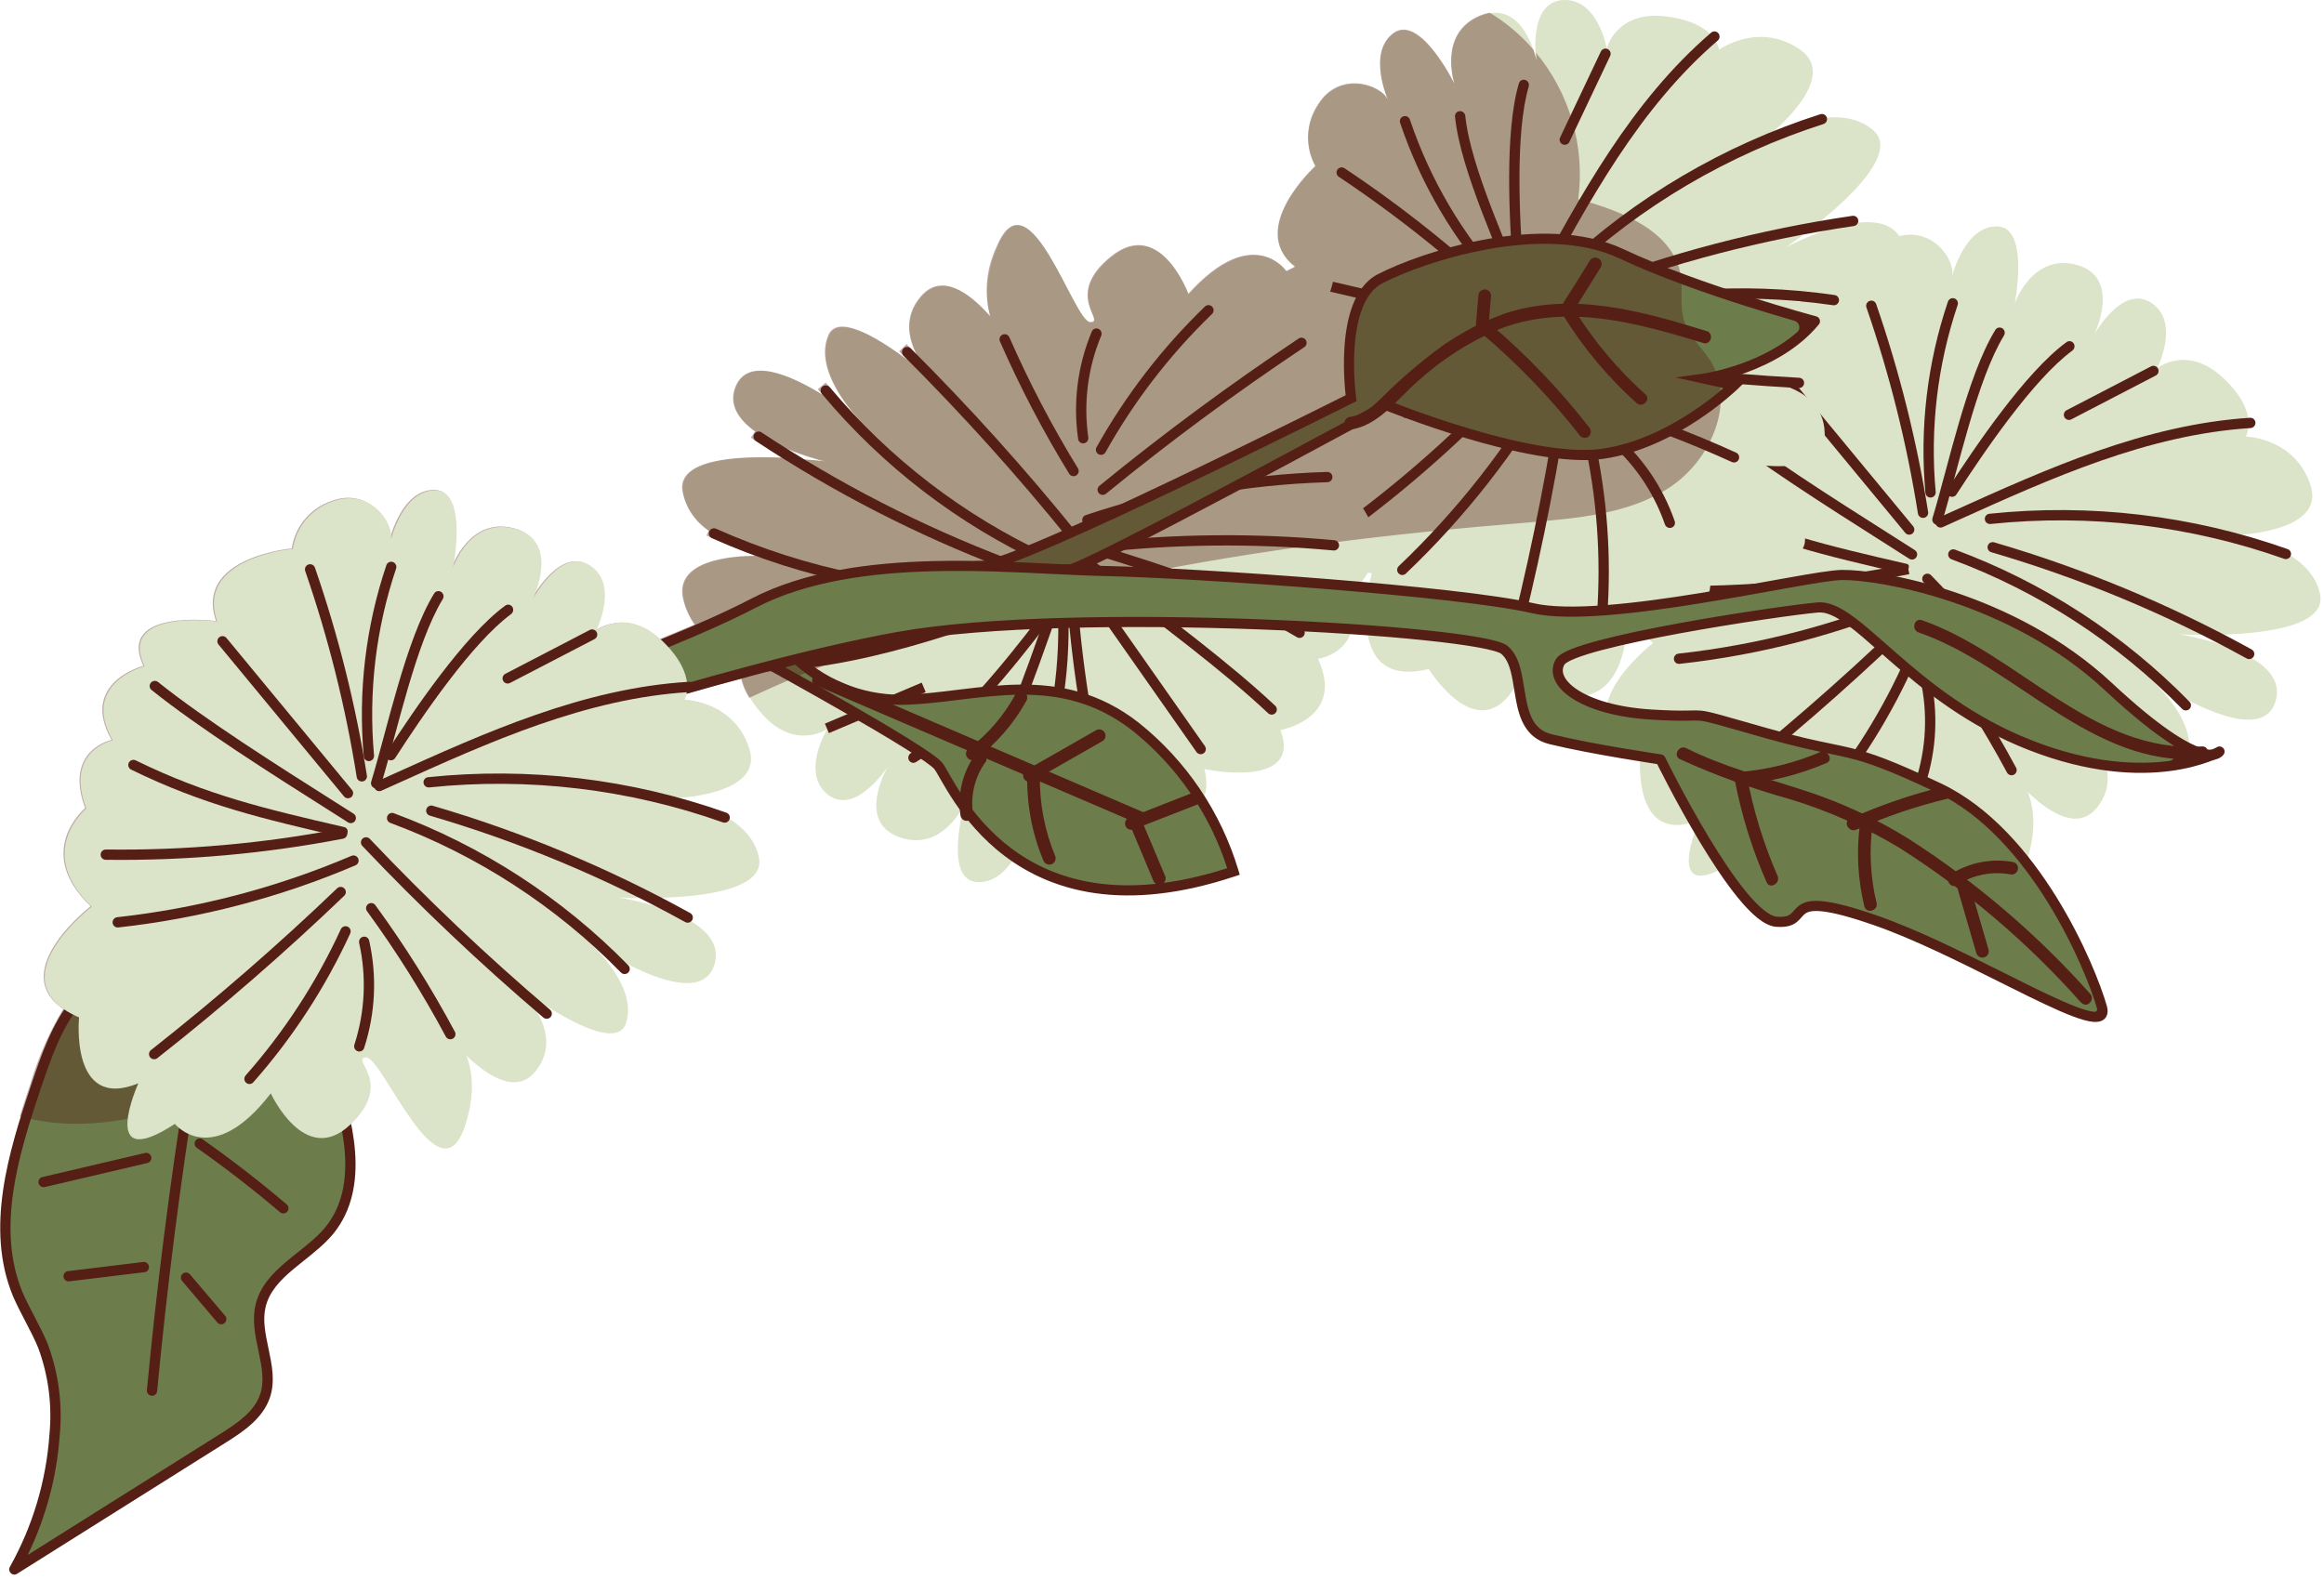 <?xml version="1.0" encoding="UTF-8"?> <svg xmlns="http://www.w3.org/2000/svg" width="264" height="181" viewBox="0 0 264 181" fill="none"><g clip-path="url(#clip0_99_134)"><path d="M221.742 31.419C222.192 29.509 219.332 25.419 215.122 27.029C213.952 27.427 212.914 28.139 212.122 29.088C211.33 30.037 210.814 31.186 210.632 32.409C210.632 32.409 199.512 33.409 202.032 40.659C202.032 40.659 190.692 39.179 193.772 45.749C193.772 45.749 186.472 47.649 190.162 54.169C190.162 54.169 184.662 55.289 187.162 61.919C187.162 61.919 181.232 66.809 187.782 73.069C187.782 73.069 176.782 81.519 186.342 85.649C186.342 85.649 185.262 96.329 193.072 93.139C193.072 93.139 188.402 103.519 197.222 97.749C197.222 97.749 201.422 102.979 208.122 94.289C208.122 94.289 211.982 102.699 217.122 97.859C222.262 93.019 217.122 90.369 218.932 90.199C220.742 90.029 227.272 106.889 230.212 97.909C233.152 88.929 226.722 85.769 226.722 85.769C226.722 85.769 234.472 96.899 238.362 91.569C242.252 86.239 234.272 80.729 234.272 80.729C234.272 80.729 247.002 90.799 248.472 86.309C249.942 81.819 243.882 76.759 243.882 76.759C243.882 76.759 256.482 85.589 258.452 79.809C260.422 74.029 247.552 72.069 247.552 72.069C247.552 72.069 264.692 73.069 263.552 67.519C262.412 61.969 253.632 60.809 253.632 60.809C253.632 60.809 264.232 60.609 262.482 55.169C260.732 49.729 255.112 49.599 255.112 49.599C255.112 49.599 256.762 46.959 252.632 43.019C248.502 39.079 245.052 41.829 245.052 41.829C245.052 41.829 247.702 36.609 244.392 34.419C241.082 32.229 237.902 38.019 237.902 38.019C237.902 38.019 241.052 31.519 235.952 30.109C230.852 28.699 228.872 34.479 228.872 34.479C228.872 34.479 230.582 25.789 226.872 25.719C223.162 25.649 221.742 31.419 221.742 31.419Z" fill="#DBE3C8"></path><path fill-rule="evenodd" clip-rule="evenodd" d="M218.542 65.339C218.307 65.56 218.296 65.93 218.518 66.165C225.015 73.031 231.879 79.541 239.078 85.666C239.324 85.876 239.693 85.845 239.902 85.599V85.599C240.111 85.352 240.08 84.983 239.834 84.774C232.668 78.676 225.837 72.197 219.37 65.363C219.148 65.128 218.777 65.117 218.542 65.339V65.339Z" fill="#561F15"></path><path fill-rule="evenodd" clip-rule="evenodd" d="M221.342 62.799C221.233 63.102 221.39 63.438 221.693 63.55C231.57 67.214 240.514 73.017 247.883 80.545C248.11 80.776 248.48 80.783 248.712 80.559V80.559C248.945 80.335 248.952 79.964 248.726 79.733C241.232 72.077 232.136 66.174 222.091 62.45C221.788 62.337 221.452 62.495 221.342 62.799V62.799Z" fill="#561F15"></path><path fill-rule="evenodd" clip-rule="evenodd" d="M225.802 62.018C225.713 62.329 225.892 62.653 226.202 62.744C236.286 65.693 246.016 69.741 255.216 74.816C255.499 74.972 255.855 74.871 256.012 74.588V74.588C256.169 74.306 256.068 73.95 255.785 73.794C246.508 68.676 236.696 64.593 226.526 61.619C226.216 61.529 225.892 61.708 225.802 62.018V62.018Z" fill="#561F15"></path><path fill-rule="evenodd" clip-rule="evenodd" d="M225.472 59.019C225.509 59.34 225.798 59.57 226.119 59.537C237.393 58.358 248.787 59.709 259.472 63.491C259.777 63.599 260.112 63.442 260.222 63.139V63.139C260.333 62.835 260.176 62.499 259.871 62.391C249.017 58.548 237.441 57.175 225.989 58.374C225.668 58.408 225.436 58.697 225.472 59.019V59.019Z" fill="#561F15"></path><path fill-rule="evenodd" clip-rule="evenodd" d="M221.829 58.092C221.287 58.337 220.746 58.581 220.205 58.825C219.911 58.958 219.779 59.304 219.912 59.599V59.599C220.044 59.893 220.39 60.025 220.685 59.892C221.211 59.655 221.736 59.418 222.261 59.181C233.122 54.278 243.954 49.389 255.658 48.637C255.98 48.616 256.229 48.341 256.212 48.019V48.019C256.195 47.696 255.919 47.448 255.597 47.468C243.665 48.232 232.646 53.208 221.829 58.092Z" fill="#561F15"></path><path fill-rule="evenodd" clip-rule="evenodd" d="M234.512 47.398C234.66 47.685 235.014 47.797 235.3 47.648L244.892 42.667C245.179 42.518 245.29 42.165 245.142 41.879V41.879C244.993 41.592 244.639 41.48 244.353 41.629L234.761 46.61C234.474 46.759 234.363 47.112 234.512 47.398V47.398Z" fill="#561F15"></path><path fill-rule="evenodd" clip-rule="evenodd" d="M228.34 47.417C230.707 44.316 233.211 41.456 235.407 39.841C235.667 39.65 235.741 39.288 235.562 39.019V39.019C235.383 38.749 235.02 38.675 234.759 38.866C232.398 40.589 229.791 43.587 227.41 46.708C225.02 49.838 222.816 53.149 221.258 55.55C221.082 55.822 221.161 56.183 221.432 56.359V56.359C221.704 56.534 222.065 56.456 222.241 56.185C223.793 53.792 225.978 50.512 228.34 47.417Z" fill="#561F15"></path><path fill-rule="evenodd" clip-rule="evenodd" d="M217.252 60.618C217.501 60.413 217.536 60.044 217.331 59.795L203.076 42.537C202.87 42.288 202.501 42.253 202.252 42.459V42.459C202.003 42.664 201.968 43.033 202.174 43.282L216.429 60.54C216.634 60.789 217.003 60.824 217.252 60.618V60.618Z" fill="#561F15"></path><path fill-rule="evenodd" clip-rule="evenodd" d="M214.426 60.535C208.189 56.577 200.427 51.65 195.307 47.544C195.055 47.342 194.687 47.379 194.482 47.629V47.629C194.277 47.879 194.314 48.247 194.566 48.449C199.747 52.605 207.587 57.581 213.822 61.538C214.898 62.221 215.925 62.873 216.884 63.486C217.156 63.66 217.518 63.581 217.692 63.309V63.309C217.866 63.037 217.787 62.675 217.515 62.501C216.546 61.881 215.509 61.223 214.426 60.535Z" fill="#561F15"></path><path fill-rule="evenodd" clip-rule="evenodd" d="M216.621 64.073C207.632 62 200.885 60.444 192.729 56.445C192.439 56.303 192.086 56.419 191.942 56.708V56.708C191.797 56.998 191.916 57.35 192.206 57.492C200.488 61.553 207.349 63.135 216.314 65.203V65.203C216.494 65.245 216.674 65.132 216.716 64.953L216.838 64.421C216.874 64.265 216.777 64.109 216.621 64.073V64.073Z" fill="#561F15"></path><path fill-rule="evenodd" clip-rule="evenodd" d="M216.669 64.085C207.491 65.895 198.146 66.726 188.792 66.564L188.772 67.734C198.209 67.897 207.636 67.059 216.896 65.233L216.669 64.085Z" fill="#561F15"></path><path fill-rule="evenodd" clip-rule="evenodd" d="M218.042 67.599C217.913 67.302 217.569 67.166 217.271 67.293C208.795 70.908 199.833 73.257 190.673 74.265C190.352 74.3 190.118 74.587 190.152 74.909V74.909C190.185 75.23 190.472 75.464 190.794 75.428C200.072 74.409 209.151 72.029 217.737 68.367C218.034 68.24 218.17 67.895 218.042 67.599V67.599Z" fill="#561F15"></path><path fill-rule="evenodd" clip-rule="evenodd" d="M216.472 71.019C216.248 70.786 215.878 70.779 215.645 71.002C208.902 77.463 201.846 83.589 194.502 89.357C194.248 89.556 194.203 89.924 194.402 90.178V90.178C194.601 90.433 194.969 90.478 195.223 90.278C202.599 84.486 209.685 78.334 216.456 71.845C216.689 71.622 216.696 71.251 216.472 71.019V71.019Z" fill="#561F15"></path><path fill-rule="evenodd" clip-rule="evenodd" d="M216.842 75.379C216.548 75.246 216.202 75.378 216.067 75.672C213.295 81.705 209.656 87.3 205.266 92.281C205.052 92.523 205.072 92.893 205.312 93.109V93.109C205.553 93.324 205.923 93.304 206.137 93.062C210.608 87.992 214.313 82.294 217.134 76.151C217.269 75.857 217.137 75.511 216.842 75.379V75.379Z" fill="#561F15"></path><path fill-rule="evenodd" clip-rule="evenodd" d="M228.782 88.019C229.068 87.867 229.176 87.512 229.023 87.228C226.344 82.25 223.329 77.461 219.999 72.894C219.809 72.632 219.443 72.577 219.182 72.769V72.769C218.922 72.96 218.867 73.326 219.057 73.587C222.354 78.109 225.338 82.85 227.99 87.778C228.143 88.062 228.497 88.17 228.782 88.019V88.019Z" fill="#561F15"></path><path fill-rule="evenodd" clip-rule="evenodd" d="M217.972 89.489C218.277 89.597 218.612 89.438 218.712 89.13C220.002 85.185 220.2 80.963 219.286 76.914C219.214 76.599 218.896 76.409 218.582 76.489V76.489C218.269 76.568 218.08 76.886 218.151 77.201C219.009 81.026 218.822 85.011 217.609 88.739C217.51 89.046 217.668 89.38 217.972 89.489V89.489Z" fill="#561F15"></path><path fill-rule="evenodd" clip-rule="evenodd" d="M212.382 34.189C212.077 34.295 211.916 34.629 212.022 34.934C214.653 42.554 216.611 50.389 217.873 58.35C217.924 58.669 218.223 58.888 218.542 58.839V58.839C218.861 58.789 219.08 58.491 219.03 58.172C217.756 50.139 215.781 42.235 213.126 34.548C213.021 34.242 212.687 34.082 212.382 34.189V34.189Z" fill="#561F15"></path><path fill-rule="evenodd" clip-rule="evenodd" d="M219.362 56.529C219.683 56.496 219.917 56.208 219.888 55.887C219.233 48.713 220.084 41.481 222.384 34.655C222.487 34.349 222.327 34.015 222.022 33.909V33.909C221.717 33.802 221.383 33.963 221.28 34.269C218.923 41.257 218.052 48.661 218.724 56.006C218.753 56.328 219.041 56.562 219.362 56.529V56.529Z" fill="#561F15"></path><path fill-rule="evenodd" clip-rule="evenodd" d="M223.661 48.333C224.809 44.406 226.112 40.639 227.644 38.127C227.812 37.851 227.74 37.488 227.472 37.309V37.309C227.203 37.129 226.839 37.2 226.67 37.476C225.033 40.145 223.688 44.071 222.538 48.004C221.964 49.964 221.442 51.914 220.953 53.739C220.448 55.625 219.979 57.376 219.527 58.864C219.433 59.173 219.604 59.501 219.912 59.599V59.599C220.22 59.696 220.549 59.525 220.642 59.216C221.097 57.718 221.581 55.916 222.096 53.994C222.587 52.163 223.108 50.223 223.661 48.333Z" fill="#561F15"></path><path d="M157.692 11.409C156.892 9.619 152.132 8.079 149.762 11.918C149.071 12.943 148.676 14.139 148.619 15.374C148.563 16.608 148.848 17.835 149.442 18.919C149.442 18.919 141.192 26.439 147.582 30.689C147.582 30.689 137.662 36.379 144.092 39.748C144.092 39.748 139.432 45.678 146.322 48.629C146.322 48.629 142.612 52.849 148.592 56.629C148.592 56.629 146.832 64.109 155.832 65.129C155.832 65.129 152.212 78.508 162.302 76.008C162.302 76.008 167.912 85.168 172.192 77.898C172.192 77.898 174.752 88.999 178.282 79.058C178.282 79.058 184.792 80.678 184.862 69.709C184.862 69.709 193.032 74.058 194.212 67.079C195.392 60.099 189.642 61.148 191.022 59.889C192.402 58.629 207.762 68.148 204.632 59.218C201.502 50.288 194.512 51.669 194.512 51.669C194.512 51.669 207.422 55.839 207.282 49.248C207.142 42.658 197.472 43.089 197.472 43.089C197.472 43.089 213.702 43.398 212.152 38.938C210.602 34.478 202.712 34.108 202.712 34.108C202.712 34.108 218.102 33.498 216.172 27.709C214.242 21.919 202.812 28.139 202.812 28.139C202.812 28.139 217.032 18.529 212.812 14.819C208.592 11.108 200.812 15.489 200.812 15.489C200.812 15.489 209.192 8.919 204.502 5.649C199.812 2.379 195.272 5.649 195.272 5.649C195.272 5.649 194.972 2.569 189.272 1.869C183.572 1.169 182.522 5.509 182.522 5.509C182.522 5.509 181.522 -0.251 177.522 0.009C173.522 0.269 174.522 6.899 174.522 6.899C174.522 6.899 173.152 -0.171 168.232 1.799C163.312 3.769 165.232 9.559 165.232 9.559C165.232 9.559 161.332 1.609 158.312 3.819C155.292 6.029 157.692 11.409 157.692 11.409Z" fill="#DBE3C8"></path><path fill-rule="evenodd" clip-rule="evenodd" d="M175.632 40.349C175.579 40.667 175.795 40.969 176.113 41.021C185.456 42.553 194.874 43.578 204.328 44.092C204.65 44.109 204.925 43.861 204.942 43.539V43.539C204.959 43.216 204.711 42.941 204.388 42.923C194.979 42.412 185.604 41.392 176.305 39.867C175.987 39.815 175.685 40.03 175.632 40.349V40.349Z" fill="#561F15"></path><path fill-rule="evenodd" clip-rule="evenodd" d="M176.362 36.629C176.458 36.937 176.786 37.109 177.096 37.015C187.178 33.959 197.809 33.161 208.234 34.68C208.554 34.727 208.853 34.508 208.902 34.189V34.189C208.951 33.869 208.732 33.57 208.413 33.524C197.811 31.978 186.999 32.789 176.747 35.898C176.438 35.992 176.266 36.32 176.362 36.629V36.629Z" fill="#561F15"></path><path fill-rule="evenodd" clip-rule="evenodd" d="M179.432 33.289C179.549 33.59 179.887 33.739 180.189 33.624C190.004 29.873 200.2 27.21 210.596 25.682C210.915 25.635 211.138 25.338 211.092 25.019V25.019C211.046 24.699 210.75 24.476 210.43 24.523C199.947 26.064 189.665 28.75 179.767 32.533C179.465 32.648 179.316 32.987 179.432 33.289V33.289Z" fill="#561F15"></path><path fill-rule="evenodd" clip-rule="evenodd" d="M177.352 31.109C177.575 31.342 177.945 31.351 178.181 31.13C186.448 23.37 196.34 17.55 207.138 14.093C207.446 13.995 207.618 13.667 207.522 13.359V13.359C207.426 13.05 207.098 12.878 206.79 12.976C195.82 16.486 185.771 22.399 177.374 30.283C177.138 30.504 177.129 30.875 177.352 31.109V31.109Z" fill="#561F15"></path><path fill-rule="evenodd" clip-rule="evenodd" d="M173.854 32.682C173.588 33.174 173.322 33.665 173.057 34.155C172.903 34.439 173.008 34.794 173.292 34.949V34.949C173.576 35.102 173.931 34.997 174.085 34.713C174.342 34.239 174.599 33.764 174.855 33.29C180.537 22.785 186.227 12.264 195.132 4.606C195.377 4.395 195.41 4.026 195.202 3.778V3.778C194.994 3.531 194.625 3.499 194.38 3.709C185.298 11.516 179.51 22.221 173.854 32.682Z" fill="#561F15"></path><path fill-rule="evenodd" clip-rule="evenodd" d="M177.502 16.398C177.793 16.537 178.142 16.413 178.281 16.12L182.91 6.358C183.048 6.066 182.923 5.717 182.632 5.579V5.579C182.34 5.44 181.991 5.565 181.852 5.856L177.224 15.619C177.085 15.911 177.21 16.26 177.502 16.398V16.398Z" fill="#561F15"></path><path fill-rule="evenodd" clip-rule="evenodd" d="M172.607 20.152C172.617 16.249 172.884 12.452 173.657 9.837C173.748 9.528 173.588 9.195 173.282 9.089V9.089C172.977 8.982 172.643 9.143 172.55 9.453C171.712 12.254 171.447 16.223 171.437 20.15C171.428 24.09 171.678 28.058 171.902 30.904C171.928 31.226 172.21 31.465 172.532 31.439V31.439C172.854 31.412 173.094 31.13 173.069 30.808C172.845 27.977 172.598 24.046 172.607 20.152Z" fill="#561F15"></path><path fill-rule="evenodd" clip-rule="evenodd" d="M171.995 36.809L148.995 31.449L148.73 32.588L171.73 37.948L171.995 36.809Z" fill="#561F15"></path><path fill-rule="evenodd" clip-rule="evenodd" d="M170.341 38.956C162.622 39.622 152.64 40.482 145.824 40.224L145.78 41.393C152.676 41.654 162.747 40.786 170.455 40.121C171.651 40.018 172.789 39.92 173.851 39.831L173.754 38.666C172.684 38.755 171.54 38.853 170.341 38.956Z" fill="#561F15"></path><path fill-rule="evenodd" clip-rule="evenodd" d="M173.619 40.336C164.917 44.307 158.485 47.239 149.173 49.004L149.391 50.153C158.856 48.359 165.403 45.371 174.098 41.404L174.104 41.401L173.619 40.336Z" fill="#561F15"></path><path fill-rule="evenodd" clip-rule="evenodd" d="M173.862 40.868C173.62 40.654 173.25 40.676 173.035 40.916C167.05 47.593 160.407 53.648 153.206 58.99C152.946 59.182 152.89 59.548 153.082 59.809V59.809C153.273 60.069 153.639 60.125 153.899 59.932C161.166 54.542 167.87 48.431 173.909 41.694C174.125 41.453 174.103 41.083 173.862 40.868V40.868Z" fill="#561F15"></path><path fill-rule="evenodd" clip-rule="evenodd" d="M176.632 42.449C176.351 42.291 175.994 42.391 175.834 42.672C171.278 50.678 165.571 57.971 158.897 64.32C158.663 64.543 158.651 64.913 158.872 65.148V65.148C159.094 65.384 159.464 65.396 159.698 65.173C166.459 58.742 172.24 51.354 176.855 43.244C177.015 42.963 176.914 42.607 176.632 42.449V42.449Z" fill="#561F15"></path><path fill-rule="evenodd" clip-rule="evenodd" d="M177.452 46.099C177.133 46.049 176.834 46.268 176.784 46.587C175.336 55.818 173.434 64.971 171.084 74.014C171.003 74.327 171.19 74.647 171.502 74.728V74.728C171.815 74.81 172.135 74.623 172.216 74.311C174.576 65.229 176.486 56.036 177.94 46.766C177.99 46.447 177.771 46.148 177.452 46.099V46.099Z" fill="#561F15"></path><path fill-rule="evenodd" clip-rule="evenodd" d="M180.402 49.359C180.087 49.431 179.891 49.745 179.961 50.061C181.402 56.545 181.891 63.204 181.413 69.828C181.39 70.15 181.63 70.433 181.952 70.459V70.459C182.274 70.485 182.556 70.245 182.58 69.922C183.067 63.178 182.569 56.398 181.101 49.797C181.031 49.482 180.717 49.286 180.402 49.359V49.359Z" fill="#561F15"></path><path fill-rule="evenodd" clip-rule="evenodd" d="M197.512 52.209C197.647 51.915 197.519 51.568 197.225 51.434C192.079 49.088 186.777 47.099 181.357 45.483C181.048 45.391 180.723 45.569 180.632 45.879V45.879C180.541 46.189 180.719 46.513 181.028 46.606C186.393 48.206 191.641 50.174 196.735 52.496C197.029 52.63 197.376 52.502 197.512 52.209V52.209Z" fill="#561F15"></path><path fill-rule="evenodd" clip-rule="evenodd" d="M189.872 59.959C190.18 59.861 190.351 59.531 190.245 59.226C188.881 55.284 186.474 51.785 183.28 49.102C183.032 48.894 182.664 48.936 182.462 49.188V49.188C182.261 49.441 182.303 49.809 182.55 50.017C185.563 52.555 187.836 55.859 189.13 59.581C189.236 59.886 189.564 60.056 189.872 59.959V59.959Z" fill="#561F15"></path><path fill-rule="evenodd" clip-rule="evenodd" d="M151.922 19.279C151.744 19.548 151.818 19.911 152.087 20.09C158.794 24.558 165.094 29.609 170.914 35.184C171.147 35.407 171.518 35.401 171.742 35.169V35.169C171.966 34.936 171.96 34.566 171.727 34.342C165.855 28.718 159.499 23.622 152.732 19.114C152.463 18.934 152.1 19.009 151.922 19.279V19.279Z" fill="#561F15"></path><path fill-rule="evenodd" clip-rule="evenodd" d="M170.992 32.839C171.228 32.618 171.24 32.248 171.022 32.01C166.161 26.693 162.462 20.421 160.162 13.594C160.059 13.287 159.729 13.119 159.422 13.219V13.219C159.114 13.318 158.946 13.648 159.049 13.955C161.402 20.945 165.189 27.367 170.167 32.809C170.385 33.047 170.756 33.059 170.992 32.839V32.839Z" fill="#561F15"></path><path fill-rule="evenodd" clip-rule="evenodd" d="M169.455 23.715C167.993 19.894 166.752 16.106 166.454 13.177C166.421 12.855 166.145 12.609 165.822 12.629V12.629C165.5 12.648 165.253 12.925 165.285 13.246C165.594 16.364 166.898 20.305 168.362 24.133C169.088 26.031 169.861 27.92 170.584 29.685C170.639 29.821 170.695 29.956 170.75 30.091C171.425 31.742 172.047 33.271 172.541 34.597C172.653 34.9 172.988 35.058 173.292 34.949V34.949C173.596 34.839 173.754 34.504 173.642 34.201C173.139 32.849 172.508 31.299 171.833 29.648C171.778 29.514 171.723 29.379 171.667 29.244C170.944 27.477 170.176 25.6 169.455 23.715Z" fill="#561F15"></path><path d="M116.422 95.019C115.822 96.879 118.342 101.199 122.672 99.909C123.871 99.608 124.964 98.981 125.83 98.099C126.696 97.217 127.302 96.113 127.582 94.909C127.582 94.909 138.752 94.799 136.812 87.379C136.812 87.379 148.002 89.749 145.452 82.949C145.452 82.949 152.882 81.639 149.712 74.849C149.712 74.849 155.292 74.169 153.362 67.369C153.362 67.369 159.662 62.969 153.632 56.199C153.632 56.199 165.242 48.649 156.062 43.769C156.062 43.769 157.982 33.209 149.942 35.769C149.942 35.769 155.432 25.769 146.172 30.849C146.172 30.849 142.402 25.299 135.042 33.439C135.042 33.439 131.852 24.749 126.312 29.159C120.772 33.569 125.762 36.629 123.902 36.649C122.042 36.669 116.902 19.349 113.282 28.069C109.662 36.789 115.792 40.449 115.792 40.449C115.792 40.449 108.942 28.739 104.652 33.739C100.362 38.739 107.862 44.869 107.862 44.869C107.862 44.869 95.972 33.869 94.152 38.189C92.332 42.509 97.972 48.069 97.972 48.069C97.972 48.069 86.092 38.269 83.662 43.869C81.232 49.469 93.912 52.449 93.912 52.449C93.912 52.449 76.912 50.139 77.582 55.719C78.252 61.299 86.962 63.199 86.962 63.199C86.962 63.199 76.372 62.549 77.682 68.119C78.992 73.689 84.582 74.249 84.582 74.249C84.582 74.249 82.752 76.749 86.512 81.059C90.272 85.369 93.972 82.839 93.972 82.839C93.972 82.839 90.922 87.839 94.052 90.289C97.182 92.739 100.842 87.119 100.842 87.119C100.842 87.119 97.182 93.359 102.162 95.119C107.142 96.879 109.562 91.319 109.562 91.319C109.562 91.319 107.172 99.849 110.892 100.209C114.612 100.569 116.422 95.019 116.422 95.019Z" fill="#DBE3C8"></path><path fill-rule="evenodd" clip-rule="evenodd" d="M122.332 61.479C122.584 61.276 122.624 60.908 122.421 60.657C116.482 53.299 110.152 46.265 103.459 39.586C103.23 39.358 102.86 39.359 102.632 39.589V39.589C102.404 39.818 102.406 40.188 102.634 40.416C109.297 47.065 115.597 54.066 121.509 61.389C121.712 61.641 122.08 61.681 122.332 61.479V61.479Z" fill="#561F15"></path><path fill-rule="evenodd" clip-rule="evenodd" d="M119.312 63.788C119.445 63.494 119.315 63.148 119.022 63.012C109.467 58.575 101.011 52.082 94.257 43.998C94.05 43.75 93.681 43.713 93.432 43.919V43.919C93.182 44.124 93.146 44.492 93.353 44.74C100.22 52.963 108.821 59.566 118.538 64.077C118.831 64.213 119.178 64.083 119.312 63.788V63.788Z" fill="#561F15"></path><path fill-rule="evenodd" clip-rule="evenodd" d="M114.802 64.239C114.916 63.936 114.763 63.599 114.461 63.484C104.642 59.74 95.267 54.925 86.504 49.126C86.234 48.948 85.871 49.02 85.692 49.288V49.288C85.512 49.557 85.585 49.921 85.854 50.099C94.691 55.948 104.146 60.803 114.048 64.579C114.35 64.694 114.688 64.541 114.802 64.239V64.239Z" fill="#561F15"></path><path fill-rule="evenodd" clip-rule="evenodd" d="M114.892 67.258C114.882 66.936 114.611 66.682 114.288 66.69C102.953 66.961 91.7 64.702 81.348 60.077C81.053 59.945 80.706 60.075 80.572 60.368V60.368C80.438 60.662 80.567 61.01 80.862 61.142C91.378 65.841 102.81 68.136 114.325 67.859C114.648 67.852 114.902 67.581 114.892 67.258V67.258Z" fill="#561F15"></path><path fill-rule="evenodd" clip-rule="evenodd" d="M118.579 68.403C119.28 68.151 119.98 67.9 120.679 67.65L120.285 66.548C119.602 66.792 118.92 67.037 118.238 67.282C106.809 71.386 95.38 75.49 83.389 75.144L83.355 76.313C95.575 76.666 107.202 72.489 118.579 68.403Z" fill="#561F15"></path><path fill-rule="evenodd" clip-rule="evenodd" d="M104.704 77.56L93.704 82.22L94.16 83.297L105.16 78.637L104.704 77.56Z" fill="#561F15"></path><path fill-rule="evenodd" clip-rule="evenodd" d="M111.125 78.579C108.511 81.482 105.778 84.135 103.47 85.57C103.196 85.741 103.094 86.097 103.252 86.379V86.379C103.409 86.661 103.766 86.763 104.041 86.593C106.52 85.063 109.365 82.282 111.994 79.361C114.632 76.431 117.098 73.307 118.825 71.037C119.021 70.78 118.97 70.413 118.712 70.219V70.219C118.454 70.024 118.088 70.075 117.892 70.332C116.175 72.589 113.732 75.682 111.125 78.579Z" fill="#561F15"></path><path fill-rule="evenodd" clip-rule="evenodd" d="M123.192 66.288C122.928 66.474 122.863 66.838 123.049 67.103C127.332 73.224 131.622 79.338 135.917 85.447C136.103 85.711 136.468 85.774 136.732 85.588V85.588C136.997 85.403 137.06 85.038 136.874 84.773C132.579 78.666 128.29 72.552 124.007 66.432C123.822 66.168 123.457 66.103 123.192 66.288V66.288Z" fill="#561F15"></path><path fill-rule="evenodd" clip-rule="evenodd" d="M125.405 66.084C131.408 70.59 139.122 76.378 144.054 81.037C144.288 81.259 144.658 81.251 144.882 81.019V81.019C145.106 80.786 145.1 80.416 144.865 80.194C139.877 75.481 132.093 69.64 126.096 65.14C125.299 64.543 124.534 63.968 123.812 63.424C123.554 63.23 123.187 63.281 122.992 63.539V63.539C122.798 63.797 122.849 64.163 123.107 64.358C123.835 64.907 124.605 65.484 125.405 66.084Z" fill="#561F15"></path><path fill-rule="evenodd" clip-rule="evenodd" d="M124.012 62.298C123.916 62.607 124.09 62.935 124.399 63.032C133.052 65.727 139.593 67.811 147.327 72.398C147.605 72.563 147.966 72.475 148.132 72.198V72.198C148.299 71.922 148.209 71.561 147.931 71.396C139.905 66.635 133.134 64.526 124.217 61.749V61.749C124.2 61.744 124.182 61.754 124.177 61.77L124.012 62.298Z" fill="#561F15"></path><path fill-rule="evenodd" clip-rule="evenodd" d="M124.012 62.279C124.05 62.599 124.34 62.829 124.661 62.794C133.567 61.801 142.551 61.718 151.473 62.545C151.795 62.575 152.081 62.34 152.112 62.019V62.019C152.144 61.697 151.908 61.411 151.587 61.381C142.581 60.546 133.514 60.63 124.526 61.631C124.205 61.667 123.975 61.958 124.012 62.279V62.279Z" fill="#561F15"></path><path fill-rule="evenodd" clip-rule="evenodd" d="M122.972 59.269C123.076 59.574 123.409 59.737 123.715 59.634C132.455 56.702 141.577 55.07 150.791 54.789C151.114 54.78 151.37 54.512 151.362 54.189V54.189C151.354 53.866 151.086 53.61 150.763 53.62C141.43 53.903 132.189 55.557 123.336 58.527C123.03 58.63 122.867 58.963 122.972 59.269V59.269Z" fill="#561F15"></path><path fill-rule="evenodd" clip-rule="evenodd" d="M124.812 56.019C125.017 56.268 125.385 56.304 125.635 56.1C132.872 50.184 140.392 44.624 148.168 39.44C148.437 39.261 148.51 38.898 148.332 38.629V38.629C148.153 38.359 147.79 38.286 147.521 38.465C139.712 43.672 132.16 49.255 124.893 55.196C124.643 55.4 124.607 55.769 124.812 56.019V56.019Z" fill="#561F15"></path><path fill-rule="evenodd" clip-rule="evenodd" d="M124.792 51.609C125.075 51.764 125.43 51.66 125.588 51.378C128.83 45.581 132.905 40.292 137.682 35.677C137.914 35.453 137.924 35.083 137.702 34.849V34.849C137.479 34.614 137.109 34.605 136.876 34.829C132.012 39.527 127.863 44.913 124.562 50.816C124.404 51.098 124.508 51.453 124.792 51.609V51.609Z" fill="#561F15"></path><path fill-rule="evenodd" clip-rule="evenodd" d="M113.892 38.019C113.595 38.147 113.459 38.491 113.588 38.787C115.862 43.976 118.492 49.002 121.457 53.83C121.627 54.105 121.987 54.189 122.262 54.019V54.019C122.536 53.848 122.62 53.488 122.451 53.212C119.516 48.434 116.913 43.459 114.662 38.323C114.533 38.027 114.188 37.89 113.892 38.019V38.019Z" fill="#561F15"></path><path fill-rule="evenodd" clip-rule="evenodd" d="M124.792 37.368C124.498 37.236 124.151 37.368 124.026 37.666C122.41 41.524 121.874 45.75 122.474 49.889C122.521 50.209 122.824 50.423 123.142 50.368V50.368C123.461 50.314 123.674 50.012 123.628 49.692C123.066 45.781 123.572 41.791 125.094 38.145C125.218 37.847 125.087 37.501 124.792 37.368V37.368Z" fill="#561F15"></path><path fill-rule="evenodd" clip-rule="evenodd" d="M125.972 93.019C126.285 92.936 126.471 92.616 126.39 92.303C124.372 84.501 123.043 76.535 122.42 68.499C122.395 68.177 122.115 67.935 121.792 67.959V67.959C121.47 67.982 121.228 68.263 121.253 68.585C121.881 76.692 123.222 84.729 125.259 92.601C125.34 92.914 125.66 93.101 125.972 93.019V93.019Z" fill="#561F15"></path><path fill-rule="evenodd" clip-rule="evenodd" d="M120.792 70.199C120.469 70.206 120.214 70.474 120.217 70.797C120.299 78.001 118.877 85.143 116.04 91.766C115.913 92.063 116.047 92.408 116.342 92.539V92.539C116.638 92.669 116.983 92.535 117.111 92.239C120.016 85.459 121.473 78.146 121.387 70.77C121.383 70.447 121.115 70.191 120.792 70.199V70.199Z" fill="#561F15"></path><path fill-rule="evenodd" clip-rule="evenodd" d="M115.861 78.025C114.402 81.845 112.798 85.496 111.066 87.879C110.877 88.14 110.918 88.508 111.172 88.708V88.708C111.425 88.909 111.793 88.867 111.984 88.606C113.834 86.076 115.492 82.27 116.954 78.442C117.696 76.5 118.394 74.533 119.044 72.701C119.078 72.604 119.112 72.508 119.146 72.412C119.743 70.731 120.297 69.177 120.809 67.861C120.927 67.559 120.781 67.219 120.482 67.098V67.098C120.182 66.978 119.841 67.123 119.724 67.424C119.201 68.766 118.64 70.341 118.044 72.02C118.01 72.115 117.976 72.211 117.942 72.307C117.291 74.141 116.598 76.096 115.861 78.025Z" fill="#561F15"></path><path d="M153.482 45.238C153.482 45.238 115.562 64.318 111.532 64.308C107.502 64.298 106.262 67.018 106.262 67.018C106.262 67.018 119.912 64.628 121.492 64.698C123.072 64.768 157.492 46.038 157.492 46.038C157.492 46.038 173.832 52.708 182.002 51.568C190.172 50.428 197.002 43.778 197.002 43.778L193.572 43.018C193.572 43.018 201.742 41.878 206.172 36.498C206.172 36.498 193.022 32.998 184.172 28.828C175.322 24.658 161.652 29.148 156.782 31.668C151.912 34.188 153.482 45.238 153.482 45.238Z" fill="#6C7D4B"></path><path fill-rule="evenodd" clip-rule="evenodd" d="M169.085 28.306C174.175 27.397 179.662 27.339 183.927 29.349C188.387 31.45 193.916 33.377 198.316 34.775C200.519 35.475 202.445 36.045 203.82 36.439V36.439C204.413 36.609 204.612 37.344 204.146 37.748C202.241 39.401 199.98 40.511 198.012 41.236C196.741 41.705 195.606 42.009 194.789 42.196C194.381 42.289 194.054 42.353 193.83 42.393C193.718 42.413 193.632 42.427 193.575 42.437C193.546 42.441 193.524 42.444 193.511 42.446L193.496 42.449L193.492 42.449L190.333 42.89L195.787 44.098C195.681 44.19 195.564 44.289 195.438 44.394C194.683 45.025 193.591 45.878 192.248 46.766C189.554 48.549 185.887 50.446 181.922 50.999C179.967 51.272 177.483 51.08 174.824 50.619C172.173 50.159 169.388 49.439 166.848 48.68C164.308 47.922 162.022 47.128 160.37 46.523C159.544 46.221 158.878 45.966 158.418 45.787C158.189 45.698 158.011 45.627 157.89 45.579C157.83 45.555 157.785 45.537 157.754 45.524L157.72 45.511L157.71 45.506L157.492 46.038C157.217 45.533 157.217 45.534 157.217 45.534L156.83 45.744C156.578 45.881 156.208 46.082 155.736 46.338C154.792 46.85 153.441 47.581 151.816 48.458C148.565 50.212 144.214 52.551 139.815 54.887C135.414 57.223 130.968 59.556 127.524 61.299C125.801 62.172 124.334 62.894 123.251 63.395C122.708 63.646 122.269 63.838 121.946 63.965C121.784 64.029 121.659 64.073 121.569 64.1C121.522 64.115 121.495 64.121 121.484 64.123C121.23 64.116 120.814 64.151 120.32 64.207C119.787 64.266 119.118 64.355 118.364 64.462C116.857 64.677 114.998 64.97 113.192 65.265C111.385 65.559 109.628 65.856 108.322 66.079C108.08 66.121 107.853 66.16 107.644 66.196C107.68 66.164 107.716 66.133 107.754 66.101C108.47 65.504 109.658 64.879 111.53 64.883C111.867 64.884 112.317 64.79 112.821 64.65C113.341 64.505 113.97 64.295 114.689 64.032C116.127 63.505 117.95 62.756 120.015 61.861C124.147 60.069 129.272 57.681 134.266 55.296C139.261 52.91 144.129 50.524 147.749 48.735C149.558 47.84 151.056 47.095 152.101 46.573C152.624 46.312 153.034 46.107 153.313 45.967L153.74 45.752C153.74 45.752 153.74 45.752 153.482 45.239L153.74 45.752L154.109 45.566L154.051 45.158L154.051 45.157L154.05 45.152L154.047 45.13C154.045 45.111 154.041 45.081 154.036 45.042C154.026 44.963 154.012 44.847 153.995 44.697C153.963 44.396 153.921 43.963 153.886 43.435C153.816 42.376 153.773 40.944 153.879 39.439C153.985 37.929 154.239 36.375 154.748 35.059C155.257 33.742 155.999 32.721 157.046 32.179C159.429 30.946 164.008 29.212 169.085 28.306ZM152.862 44.906C152.859 44.879 152.855 44.851 152.852 44.821C152.818 44.507 152.775 44.057 152.739 43.511C152.667 42.419 152.621 40.931 152.732 39.358C152.842 37.79 153.109 36.109 153.675 34.645C154.241 33.181 155.129 31.876 156.517 31.158C159.005 29.871 163.695 28.1 168.883 27.174C174.058 26.25 179.831 26.148 184.417 28.308C188.807 30.377 194.278 32.285 198.665 33.679C200.855 34.375 202.77 34.942 204.137 35.334C204.821 35.53 205.367 35.682 205.742 35.786C205.93 35.837 206.074 35.877 206.172 35.903L206.283 35.933L206.319 35.943V35.943C206.724 36.05 206.882 36.541 206.616 36.864V36.864C204.308 39.666 201.05 41.342 198.409 42.316C197.618 42.607 196.877 42.838 196.227 43.018L198.166 43.447L197.403 44.191L197.002 43.779C197.403 44.191 197.403 44.191 197.403 44.191L197.402 44.191L197.401 44.193L197.396 44.197L197.38 44.213C197.365 44.227 197.344 44.246 197.317 44.272C197.263 44.323 197.183 44.398 197.079 44.492C196.871 44.681 196.566 44.951 196.175 45.277C195.395 45.929 194.268 46.809 192.883 47.726C190.12 49.553 186.287 51.551 182.081 52.138C179.951 52.435 177.329 52.221 174.627 51.752C171.916 51.282 169.084 50.548 166.518 49.782C163.951 49.015 161.642 48.213 159.975 47.603C159.141 47.298 158.467 47.04 158.001 46.859C157.806 46.783 157.647 46.72 157.529 46.673L157.379 46.754C157.127 46.891 156.756 47.093 156.284 47.349C155.339 47.861 153.988 48.592 152.362 49.47C149.11 51.225 144.757 53.565 140.354 55.903C135.952 58.24 131.497 60.577 128.043 62.325C126.317 63.199 124.835 63.929 123.734 64.439C123.184 64.693 122.721 64.896 122.367 65.035C122.19 65.105 122.032 65.162 121.899 65.202C121.789 65.235 121.623 65.28 121.466 65.273C121.321 65.266 120.98 65.29 120.448 65.35C119.931 65.407 119.275 65.494 118.527 65.601C117.03 65.814 115.181 66.106 113.377 66.4C111.574 66.694 109.82 66.99 108.516 67.213C107.864 67.324 107.326 67.417 106.95 67.483L106.363 67.585L106.362 67.585C106.362 67.585 106.361 67.585 106.262 67.019L106.362 67.585L105.286 67.773L105.739 66.78L106.262 67.019C105.739 66.78 105.739 66.78 105.739 66.78L105.739 66.779L105.74 66.777L105.742 66.773L105.747 66.762C105.751 66.753 105.757 66.742 105.763 66.729C105.777 66.701 105.796 66.665 105.822 66.62C105.872 66.53 105.946 66.408 106.048 66.263C106.251 65.974 106.565 65.595 107.017 65.218C107.929 64.458 109.376 63.728 111.533 63.733C111.7 63.734 112.019 63.68 112.513 63.542C112.991 63.409 113.59 63.21 114.294 62.952C115.701 62.437 117.501 61.697 119.558 60.806C123.67 59.022 128.78 56.642 133.77 54.258C138.759 51.876 143.622 49.492 147.239 47.704C149.047 46.81 150.543 46.065 151.588 45.544C152.11 45.283 152.519 45.078 152.797 44.939L152.862 44.906ZM157.492 46.038L157.217 45.534L157.457 45.403L157.71 45.506L157.492 46.038Z" fill="#561F15"></path><path d="M87.632 75.629C87.632 75.629 105.122 85.229 106.582 87.019C108.042 88.809 115.062 107.369 140.122 99.019C138.175 92.551 134.311 86.825 129.042 82.599C120.342 75.759 111.252 79.169 103.202 79.489C100.879 79.606 98.556 79.258 96.37 78.465C94.184 77.671 92.179 76.449 90.472 74.869L87.632 75.629Z" fill="#6C7D4B"></path><path fill-rule="evenodd" clip-rule="evenodd" d="M90.63 74.231L86.1 75.444L87.356 76.133L87.632 75.629C87.356 76.133 87.356 76.133 87.356 76.133L87.552 76.241C87.68 76.311 87.868 76.415 88.109 76.548C88.589 76.814 89.277 77.195 90.108 77.659C91.769 78.586 93.998 79.841 96.273 81.151C98.548 82.461 100.865 83.825 102.701 84.972C103.62 85.545 104.413 86.061 105.019 86.486C105.648 86.928 106.013 87.23 106.137 87.382C106.198 87.457 106.291 87.599 106.43 87.834C106.527 87.998 106.637 88.189 106.762 88.409C106.811 88.494 106.862 88.583 106.916 88.677C107.299 89.344 107.799 90.197 108.438 91.144C109.716 93.039 111.555 95.32 114.156 97.28C119.392 101.225 127.613 103.793 140.304 99.564L140.834 99.388L140.673 98.853C138.692 92.273 134.762 86.45 129.402 82.15L129.398 82.147C124.917 78.624 120.33 77.745 115.874 77.784C113.655 77.803 111.463 78.049 109.343 78.307C109.132 78.333 108.921 78.359 108.711 78.384C106.806 78.618 104.966 78.843 103.18 78.914L103.173 78.914C100.927 79.028 98.681 78.692 96.567 77.924C94.453 77.157 92.513 75.975 90.863 74.447L90.63 74.231ZM89.159 75.815L90.318 75.505C92.028 77.034 94.016 78.222 96.174 79.005C98.432 79.825 100.83 80.184 103.228 80.063C105.064 79.99 106.951 79.759 108.847 79.526C109.059 79.5 109.27 79.474 109.482 79.448C111.602 79.191 113.736 78.952 115.884 78.934C120.159 78.897 124.466 79.733 128.685 83.049C133.716 87.085 137.443 92.512 139.405 98.648C127.346 102.521 119.682 100.003 114.848 96.362C112.38 94.502 110.624 92.329 109.392 90.502C108.776 89.588 108.292 88.763 107.913 88.104C107.862 88.015 107.813 87.929 107.765 87.845C107.637 87.622 107.521 87.419 107.419 87.247C107.282 87.016 107.15 86.805 107.028 86.655C106.787 86.36 106.286 85.971 105.679 85.545C105.049 85.102 104.236 84.574 103.31 83.996C101.456 82.839 99.126 81.467 96.847 80.154C94.566 78.841 92.332 77.583 90.668 76.655C90.089 76.331 89.579 76.048 89.159 75.815Z" fill="#561F15"></path><path d="M93.402 76.599L130.182 92.418C131.032 92.778 130.292 94.019 129.452 93.659L92.632 77.849C91.782 77.478 92.512 76.239 93.352 76.599H93.402Z" fill="#561F15"></path><path d="M193.654 39.019C186.047 36.71 177.887 34.37 170.163 37.456C166.807 38.892 163.703 40.896 160.976 43.386C158.679 45.403 156.518 48.428 153.368 48.811C152.476 48.922 152.476 47.47 153.368 47.359C155.306 47.127 156.673 45.423 158.02 44.152C159.367 42.882 160.636 41.772 162.022 40.683C164.684 38.495 167.682 36.791 170.89 35.641C178.555 33.07 186.56 35.359 194.003 37.658C194.139 37.736 194.247 37.86 194.308 38.009C194.368 38.158 194.38 38.324 194.34 38.48C194.3 38.637 194.21 38.775 194.086 38.873C193.962 38.97 193.81 39.022 193.654 39.019Z" fill="#561F15"></path><path d="M167.659 36.892C167.759 35.802 167.849 34.702 167.939 33.602C167.939 33.507 167.958 33.413 167.994 33.326C168.03 33.239 168.083 33.159 168.15 33.093C168.217 33.026 168.296 32.973 168.383 32.936C168.471 32.9 168.564 32.882 168.659 32.882C168.753 32.882 168.847 32.9 168.934 32.936C169.022 32.973 169.101 33.026 169.168 33.093C169.235 33.159 169.288 33.239 169.324 33.326C169.36 33.413 169.379 33.507 169.379 33.602L169.109 36.892C169.104 37.083 169.025 37.264 168.889 37.398C168.753 37.533 168.57 37.609 168.379 37.612C168.188 37.612 168.005 37.536 167.87 37.401C167.735 37.266 167.659 37.083 167.659 36.892Z" fill="#561F15"></path><path d="M169.277 36.809C173.418 40.326 177.184 44.26 180.517 48.549C180.643 48.686 180.712 48.864 180.712 49.049C180.712 49.234 180.643 49.413 180.517 49.549C180.383 49.679 180.204 49.751 180.017 49.751C179.831 49.751 179.652 49.679 179.517 49.549C176.18 45.264 172.406 41.336 168.257 37.829C167.547 37.229 168.567 36.219 169.257 36.829L169.277 36.809Z" fill="#561F15"></path><path d="M178.832 35.159C181.042 38.742 183.761 41.985 186.902 44.789C187.602 45.409 186.572 46.419 185.902 45.789C182.676 42.895 179.88 39.555 177.602 35.869C177.112 35.079 178.362 34.349 178.852 35.139L178.832 35.159Z" fill="#561F15"></path><path d="M177.632 34.349C178.632 32.779 179.632 31.198 180.582 29.628C180.681 29.463 180.842 29.344 181.029 29.295C181.215 29.247 181.414 29.273 181.582 29.369C181.664 29.417 181.737 29.481 181.795 29.558C181.853 29.634 181.895 29.722 181.919 29.815C181.943 29.907 181.949 30.004 181.935 30.099C181.922 30.194 181.89 30.286 181.842 30.369L178.892 35.089C178.792 35.254 178.631 35.373 178.444 35.422C178.258 35.471 178.059 35.444 177.892 35.349C177.809 35.3 177.736 35.236 177.678 35.159C177.621 35.083 177.578 34.995 177.554 34.902C177.53 34.809 177.524 34.713 177.538 34.618C177.551 34.523 177.583 34.431 177.632 34.349Z" fill="#561F15"></path><path d="M118.132 88.118C118.072 91.277 118.671 94.414 119.892 97.328C119.941 97.513 119.917 97.709 119.823 97.875C119.73 98.042 119.575 98.165 119.392 98.218C119.208 98.263 119.014 98.236 118.849 98.143C118.684 98.05 118.56 97.899 118.502 97.718C117.239 94.679 116.623 91.409 116.692 88.118C116.692 87.927 116.768 87.744 116.903 87.609C117.038 87.474 117.221 87.398 117.412 87.398C117.603 87.398 117.786 87.474 117.921 87.609C118.056 87.744 118.132 87.927 118.132 88.118Z" fill="#561F15"></path><path d="M116.562 87.508L124.562 82.939C124.725 82.863 124.91 82.851 125.081 82.905C125.253 82.959 125.397 83.075 125.488 83.23C125.578 83.385 125.607 83.569 125.569 83.744C125.531 83.92 125.429 84.075 125.282 84.178L117.282 88.749C117.118 88.837 116.927 88.858 116.747 88.808C116.568 88.758 116.415 88.64 116.321 88.48C116.226 88.319 116.198 88.129 116.241 87.948C116.284 87.766 116.396 87.609 116.552 87.508H116.562Z" fill="#561F15"></path><path d="M111.962 86.569C110.757 88.242 110.238 90.314 110.512 92.359C110.556 92.541 110.529 92.734 110.436 92.897C110.344 93.061 110.192 93.183 110.012 93.239C109.921 93.264 109.826 93.272 109.731 93.261C109.637 93.25 109.546 93.22 109.463 93.174C109.381 93.127 109.308 93.065 109.25 92.99C109.191 92.915 109.148 92.83 109.122 92.739C108.742 90.32 109.312 87.847 110.712 85.839C110.814 85.675 110.974 85.557 111.16 85.509C111.347 85.461 111.544 85.486 111.712 85.579C111.795 85.627 111.868 85.692 111.925 85.768C111.983 85.845 112.026 85.932 112.05 86.025C112.074 86.118 112.079 86.214 112.066 86.309C112.053 86.404 112.021 86.496 111.972 86.579L111.962 86.569Z" fill="#561F15"></path><path d="M110.112 85.019C112.274 83.363 114.062 81.271 115.362 78.879C115.802 78.058 117.052 78.788 116.602 79.609C115.175 82.211 113.207 84.478 110.832 86.258C110.75 86.31 110.658 86.344 110.563 86.359C110.467 86.374 110.37 86.369 110.276 86.344C110.182 86.32 110.095 86.277 110.018 86.217C109.942 86.158 109.879 86.083 109.832 85.999C109.783 85.916 109.751 85.824 109.738 85.729C109.725 85.634 109.731 85.537 109.755 85.445C109.779 85.352 109.821 85.264 109.879 85.188C109.937 85.111 110.009 85.047 110.092 84.999L110.112 85.019Z" fill="#561F15"></path><path d="M129.722 93.279L132.392 99.619C132.441 99.804 132.415 100.002 132.319 100.168C132.224 100.335 132.067 100.457 131.882 100.509C131.698 100.553 131.504 100.526 131.339 100.433C131.173 100.341 131.05 100.189 130.992 100.009C130.112 97.889 129.222 95.779 128.332 93.659C128.281 93.474 128.306 93.277 128.401 93.112C128.496 92.945 128.652 92.824 128.837 92.774C129.021 92.723 129.218 92.748 129.384 92.843C129.55 92.938 129.671 93.094 129.722 93.279Z" fill="#561F15"></path><path d="M128.342 92.869L135.632 90.019C135.816 89.97 136.012 89.996 136.177 90.092C136.342 90.187 136.462 90.344 136.512 90.529C136.556 90.711 136.528 90.904 136.436 91.067C136.343 91.231 136.191 91.353 136.012 91.409L128.712 94.259C128.527 94.308 128.331 94.284 128.165 94.19C127.998 94.097 127.875 93.942 127.822 93.759C127.775 93.573 127.802 93.377 127.897 93.211C127.993 93.045 128.148 92.922 128.332 92.869H128.342Z" fill="#561F15"></path><path d="M97.072 69.939L87.072 72.669C86.888 72.719 86.691 72.694 86.525 72.6C86.359 72.505 86.237 72.348 86.187 72.164C86.136 71.979 86.161 71.783 86.256 71.617C86.351 71.451 86.507 71.329 86.692 71.279L96.692 68.539C96.869 68.511 97.05 68.551 97.2 68.648C97.351 68.746 97.46 68.896 97.507 69.069C97.554 69.242 97.535 69.426 97.455 69.587C97.375 69.747 97.239 69.873 97.072 69.939Z" fill="#561F15"></path><path d="M103.462 69.799C103.271 69.799 103.088 69.723 102.953 69.588C102.817 69.453 102.742 69.27 102.742 69.079C102.742 68.888 102.817 68.705 102.953 68.57C103.088 68.434 103.271 68.359 103.462 68.359C103.653 68.359 103.836 68.434 103.971 68.57C104.106 68.705 104.182 68.888 104.182 69.079C104.182 69.27 104.106 69.453 103.971 69.588C103.836 69.723 103.653 69.799 103.462 69.799Z" fill="#561F15"></path><path d="M33.742 110.639C34.962 114.145 36.185 117.659 37.412 121.179C39.562 127.319 41.502 134.758 37.412 139.808C34.932 142.808 30.512 144.549 29.602 148.369C28.802 151.719 31.202 155.369 30.112 158.589C29.382 160.789 27.282 162.189 25.312 163.429L1.632 178.319C4.264 173.618 5.825 168.393 6.202 163.019C6.528 159.606 6.08 156.164 4.892 152.948C4.072 150.948 2.892 149.069 2.012 147.039C-1.058 139.589 1.502 131.129 4.082 123.489C5.232 120.079 6.422 116.579 8.692 113.779C13.692 107.629 23.692 106.479 29.932 111.349" fill="#6C7D4B"></path><path fill-rule="evenodd" clip-rule="evenodd" d="M30.291 110.887C23.799 105.82 13.438 107.014 8.238 113.41C5.89 116.305 4.671 119.91 3.527 123.302C0.96 130.904 -1.696 139.578 1.471 147.261L1.475 147.271C1.899 148.25 2.391 149.193 2.869 150.109C2.898 150.164 2.926 150.22 2.955 150.275C3.462 151.248 3.949 152.192 4.346 153.161C5.502 156.291 5.937 159.641 5.619 162.963L5.619 162.97L5.618 162.978C5.247 168.266 3.711 173.407 1.121 178.033V178.033C0.825 178.562 1.43 179.136 1.943 178.814L25.623 163.924C27.56 162.705 29.859 161.204 30.666 158.775C31.27 156.991 30.896 155.116 30.538 153.407C30.527 153.355 30.516 153.303 30.505 153.252C30.146 151.54 29.818 149.981 30.171 148.504C30.579 146.789 31.782 145.502 33.295 144.229C33.679 143.905 34.088 143.579 34.504 143.248C35.677 142.314 36.915 141.328 37.862 140.181L37.866 140.177C40.038 137.495 40.584 134.204 40.335 130.859C40.087 127.52 39.042 124.064 37.964 120.986C36.737 117.466 35.514 113.953 34.294 110.446L33.189 110.831C34.409 114.338 35.633 117.851 36.859 121.371C37.931 124.432 38.932 127.768 39.168 130.946C39.404 134.117 38.876 137.07 36.959 139.438C36.095 140.482 35.003 141.352 33.864 142.26C33.426 142.608 32.982 142.962 32.541 143.334C30.996 144.635 29.534 146.129 29.032 148.233C28.617 149.972 28.996 151.769 29.34 153.399C29.358 153.482 29.375 153.565 29.393 153.647C29.762 155.405 30.043 156.966 29.558 158.401L29.556 158.404C28.903 160.374 27.003 161.673 25 162.933L3.151 176.672C5.216 172.417 6.452 167.799 6.785 163.067C7.118 159.569 6.659 156.041 5.44 152.746L5.437 152.736L5.433 152.727C5.011 151.699 4.499 150.706 3.993 149.734C3.966 149.682 3.938 149.63 3.911 149.578C3.43 148.654 2.957 147.748 2.55 146.811C-0.42 139.596 2.044 131.351 4.636 123.676C5.792 120.248 6.953 116.852 9.146 114.148C13.945 108.244 23.584 107.137 29.572 111.81L30.291 110.887Z" fill="#561F15"></path><path fill-rule="evenodd" clip-rule="evenodd" d="M17.212 158.588C17.534 158.619 17.819 158.383 17.85 158.061C18.971 146.277 20.464 134.543 22.328 122.859C22.378 122.54 22.161 122.24 21.842 122.188V122.188C21.523 122.137 21.223 122.354 21.172 122.673C19.304 134.383 17.809 146.142 16.685 157.951C16.654 158.273 16.891 158.558 17.212 158.588V158.588Z" fill="#561F15"></path><path fill-rule="evenodd" clip-rule="evenodd" d="M22.212 129.598C22.027 129.863 22.092 130.228 22.356 130.414C25.622 132.713 28.772 135.153 31.806 137.733C32.052 137.942 32.421 137.914 32.632 137.668V137.668C32.842 137.423 32.814 137.054 32.568 136.845C29.504 134.239 26.323 131.776 23.026 129.454C22.761 129.268 22.397 129.333 22.212 129.598V129.598Z" fill="#561F15"></path><path fill-rule="evenodd" clip-rule="evenodd" d="M20.752 144.719C20.506 144.928 20.475 145.297 20.684 145.543L24.687 150.261C24.896 150.507 25.266 150.538 25.512 150.329V150.329C25.758 150.12 25.789 149.75 25.579 149.504L21.576 144.786C21.367 144.54 20.998 144.51 20.752 144.719V144.719Z" fill="#561F15"></path><path fill-rule="evenodd" clip-rule="evenodd" d="M7.212 145.079C7.251 145.399 7.542 145.628 7.863 145.589L16.412 144.55C16.732 144.511 16.961 144.219 16.922 143.899V143.899C16.883 143.578 16.591 143.349 16.27 143.388L7.722 144.427C7.401 144.466 7.173 144.758 7.212 145.079V145.079Z" fill="#561F15"></path><path fill-rule="evenodd" clip-rule="evenodd" d="M4.382 134.438C4.456 134.753 4.77 134.948 5.085 134.875L16.746 132.142C17.06 132.068 17.256 131.753 17.182 131.438V131.438C17.108 131.124 16.793 130.929 16.479 131.002L4.818 133.735C4.503 133.809 4.308 134.124 4.382 134.438V134.438Z" fill="#561F15"></path><g style="mix-blend-mode:multiply" opacity="0.38"><path d="M191.313 36.469C191.873 38.2 193.313 39.469 194.313 41.01C197.223 45.749 194.313 52.309 189.693 55.359C185.073 58.41 179.223 58.87 173.693 59.359C143.483 61.779 112.193 66.6 85.113 79.29C84.69 78.616 84.376 77.881 84.183 77.109C82.093 77.669 79.993 78.249 77.933 78.84C77.884 79.084 77.8 79.32 77.683 79.54C79.155 79.639 80.58 80.099 81.833 80.879C72.156 85.632 63.12 91.593 54.943 98.62C40.883 110.849 27.453 127.529 8.823 127.689C6.605 127.709 4.394 127.427 2.253 126.849C2.623 125.639 3.023 124.429 3.433 123.209C4.314 120.205 5.574 117.325 7.183 114.639C0.773 110.299 10.293 102.969 10.293 102.969C3.743 96.71 9.673 91.82 9.673 91.82C7.213 85.189 12.673 84.07 12.673 84.07C8.973 77.549 16.283 75.65 16.283 75.65C13.203 69.079 24.543 70.559 24.543 70.559C22.023 63.309 33.143 62.309 33.143 62.309C33.324 61.085 33.84 59.934 34.634 58.985C35.428 58.035 36.469 57.324 37.643 56.929C41.853 55.309 44.713 59.41 44.263 61.319C44.263 61.319 45.613 55.59 49.353 55.66C53.093 55.73 51.353 64.409 51.353 64.409C51.353 64.409 53.353 58.63 58.433 60.039C63.513 61.45 60.433 67.959 60.433 67.959C60.433 67.959 63.643 62.069 66.953 64.269C70.263 66.469 67.613 71.68 67.613 71.68C67.613 71.68 70.943 69.029 74.903 72.62C76.243 72.07 77.573 71.519 78.903 70.959C78.287 70.096 77.846 69.121 77.603 68.09C76.543 63.59 83.253 63.15 85.863 63.15C83.963 62.45 82.093 61.69 80.253 60.849L80.503 60.3C79.714 59.777 79.04 59.099 78.524 58.306C78.008 57.513 77.66 56.622 77.503 55.69C77.073 52.13 83.843 51.779 88.803 51.999C87.613 51.26 86.443 50.499 85.283 49.73L85.763 49.02C83.893 47.669 82.673 45.94 83.583 43.84C85.023 40.52 89.793 42.609 93.433 44.84C93.253 44.63 93.073 44.429 92.903 44.209L93.803 43.469C95.073 45.02 96.413 46.469 97.803 47.94L97.893 48.01C97.893 48.01 92.253 42.489 94.073 38.13C95.073 35.609 99.523 38.219 103.073 40.88L102.143 39.929L102.973 39.099C103.353 39.48 103.723 39.87 104.103 40.26C103.103 38.26 102.723 35.859 104.593 33.679C106.963 30.91 110.113 33.26 112.463 35.91C111.769 33.27 112.038 30.469 113.223 28.009C116.853 19.29 121.983 36.609 123.843 36.59C125.703 36.569 120.713 33.52 126.253 29.099C131.793 24.68 134.983 33.38 134.983 33.38C142.343 25.239 146.113 30.79 146.113 30.79L147.113 30.29C141.583 26 149.413 18.849 149.413 18.849C148.818 17.766 148.533 16.539 148.59 15.305C148.646 14.07 149.042 12.874 149.733 11.85C152.103 8.009 156.863 9.549 157.663 11.339C157.663 11.339 155.273 5.959 158.293 3.749C161.313 1.539 165.213 9.489 165.213 9.489C165.213 9.489 163.283 3.689 168.213 1.729C168.535 1.599 168.87 1.502 169.213 1.439C171.097 2.57 172.785 3.999 174.213 5.669C174.443 6.359 174.553 6.849 174.553 6.849C174.553 6.849 174.553 6.499 174.463 5.969C176.373 8.263 177.787 10.928 178.616 13.795C179.446 16.662 179.673 19.67 179.283 22.63C184.283 23.98 190.153 26.299 190.953 31.399C191.163 33.09 190.793 34.859 191.313 36.469ZM93.823 52.469C92.264 52.082 90.736 51.577 89.253 50.959L91.313 52.209C92.823 52.289 93.823 52.419 93.823 52.419V52.469Z" fill="#561F15"></path></g><path d="M49.882 87.019C49.882 87.019 82.272 75.909 102.082 72.359C121.892 68.809 168.182 71.619 170.882 73.829C173.582 76.039 171.412 82.829 176.142 83.989C180.872 85.149 188.632 86.289 188.632 86.289C188.632 86.289 197.482 104.389 201.792 104.729C206.102 105.069 201.732 100.639 213.042 104.569C224.352 108.499 240.042 118.929 238.772 114.439C237.502 109.949 231.152 94.699 220.232 89.529C209.312 84.359 210.762 86.179 200.492 83.259C190.222 80.339 195.552 81.689 187.562 81.189C179.572 80.689 175.842 77.469 177.242 75.189C178.642 72.909 202.082 69.409 206.502 69.019C210.922 68.629 217.012 79.339 230.632 84.669C244.252 89.999 252.132 85.389 252.132 85.389C252.132 85.389 250.512 88.279 239.512 78.019C228.512 67.759 213.332 65.269 209.242 65.329C205.152 65.389 182.302 71.019 174.082 69.099C165.862 67.179 135.952 65.099 125.512 64.879C115.072 64.659 97.432 62.409 85.632 68.519C73.832 74.629 54.282 80.629 52.632 81.519C50.982 82.409 49.882 87.019 49.882 87.019Z" fill="#6C7D4B"></path><path fill-rule="evenodd" clip-rule="evenodd" d="M119.483 65.21C121.648 65.316 123.673 65.415 125.5 65.453C130.704 65.563 140.779 66.137 150.584 66.924C160.406 67.713 169.892 68.71 173.952 69.658C176.098 70.16 179.143 70.16 182.513 69.901C185.899 69.641 189.672 69.112 193.303 68.523C196.087 68.073 198.796 67.585 201.189 67.154C201.917 67.023 202.617 66.897 203.28 66.779C206.15 66.268 208.287 65.918 209.251 65.903C211.215 65.875 215.967 66.466 221.604 68.349C227.233 70.229 233.698 73.381 239.12 78.439C242.372 81.472 244.83 83.383 246.692 84.564C247.468 85.056 247.326 86.337 246.415 86.457V86.457C242.837 86.931 237.56 86.762 230.842 84.133C224.127 81.505 219.26 77.549 215.495 74.265C215.087 73.909 214.689 73.559 214.303 73.218C212.922 72.001 211.681 70.908 210.563 70.086C209.149 69.048 207.786 68.328 206.452 68.446C204.216 68.643 197.232 69.619 190.636 70.829C187.337 71.434 184.121 72.101 181.636 72.762C180.395 73.091 179.321 73.424 178.506 73.751C178.099 73.915 177.742 74.082 177.456 74.256C177.183 74.42 176.913 74.626 176.752 74.888C176.297 75.629 176.266 76.458 176.615 77.249C176.952 78.016 177.633 78.725 178.566 79.337C180.434 80.563 183.473 81.509 187.527 81.762C189.537 81.888 190.717 81.898 191.517 81.887C191.753 81.884 191.95 81.879 192.121 81.875C192.546 81.865 192.809 81.859 193.118 81.888C193.539 81.928 194.042 82.036 195.112 82.328C195.797 82.515 196.698 82.773 197.939 83.128C198.626 83.324 199.418 83.551 200.335 83.811C203.878 84.819 206.065 85.272 207.811 85.633C208.597 85.796 209.293 85.941 209.983 86.108C212.213 86.651 214.54 87.469 219.986 90.048C225.3 92.564 229.545 97.559 232.632 102.541C235.716 107.516 237.599 112.402 238.219 114.595V114.595C238.277 114.8 238.136 114.975 237.923 114.961C237.911 114.961 237.898 114.96 237.885 114.959C237.663 114.941 237.38 114.886 237.032 114.789C235.624 114.398 233.477 113.418 230.878 112.145C229.863 111.647 228.784 111.107 227.662 110.546C223.092 108.26 217.806 105.615 213.231 104.025C210.392 103.039 208.496 102.562 207.185 102.412C205.866 102.261 205.061 102.432 204.473 102.824C204.193 103.011 203.991 103.231 203.833 103.411C203.81 103.436 203.789 103.46 203.769 103.484C203.634 103.637 203.536 103.749 203.413 103.85C203.187 104.036 202.813 104.232 201.838 104.155C201.474 104.127 200.976 103.895 200.35 103.391C199.738 102.898 199.067 102.195 198.362 101.338C196.953 99.626 195.459 97.359 194.089 95.084C192.721 92.813 191.485 90.55 190.591 88.854C190.145 88.006 189.784 87.301 189.534 86.808C189.41 86.561 189.313 86.368 189.248 86.236C189.229 86.197 189.212 86.164 189.198 86.136C189.189 86.117 189.181 86.1 189.174 86.086L189.155 86.048L189.149 86.037C189.149 86.037 189.149 86.036 189.077 86.071L189.149 86.037V86.037C189.066 85.866 188.904 85.747 188.716 85.719V85.719L188.715 85.719L188.629 85.707C188.571 85.698 188.486 85.685 188.376 85.669C188.155 85.635 187.834 85.586 187.435 85.524C186.635 85.399 185.52 85.221 184.258 85.007C181.728 84.577 178.623 84.005 176.279 83.43C175.256 83.179 174.627 82.638 174.197 81.925C173.751 81.186 173.508 80.248 173.317 79.199C173.258 78.878 173.204 78.542 173.149 78.2C173.031 77.47 172.91 76.716 172.735 76.041C172.474 75.036 172.064 74.052 171.247 73.383C170.976 73.162 170.53 72.996 170.041 72.856C169.523 72.707 168.856 72.562 168.065 72.419C166.482 72.134 164.359 71.855 161.838 71.595C156.794 71.075 150.122 70.627 142.92 70.359C128.531 69.824 111.952 70.006 101.981 71.793C92.04 73.574 78.962 77.248 68.386 80.47C63.094 82.082 58.423 83.583 55.074 84.681C53.399 85.23 52.055 85.678 51.13 85.989V85.989C50.961 86.046 50.8 85.889 50.855 85.72C50.948 85.434 51.056 85.124 51.176 84.807C51.41 84.191 51.689 83.566 51.999 83.05C52.32 82.517 52.632 82.172 52.906 82.025C53.067 81.938 53.508 81.761 54.237 81.495C54.948 81.236 55.889 80.906 57.014 80.514C57.321 80.407 57.642 80.296 57.975 80.18C60.08 79.448 62.682 78.543 65.522 77.517C72.093 75.141 79.961 72.103 85.897 69.029C91.679 66.035 98.933 65.073 106.096 64.9C110.794 64.786 115.388 65.01 119.483 65.21ZM49.883 87.018L49.323 86.885V86.885C49.218 87.326 49.64 87.709 50.069 87.562V87.562L49.883 87.018ZM188.271 86.855C188.258 86.828 188.233 86.81 188.204 86.806V86.806C187.982 86.772 187.659 86.723 187.257 86.66C186.454 86.535 185.334 86.356 184.065 86.14C181.532 85.71 178.392 85.132 176.006 84.547C174.664 84.218 173.79 83.475 173.213 82.52C172.651 81.59 172.381 80.475 172.186 79.405C172.117 79.031 172.059 78.666 172.001 78.311C171.889 77.613 171.783 76.953 171.622 76.329C171.382 75.404 171.051 74.71 170.518 74.273C170.451 74.219 170.22 74.103 169.724 73.962C169.258 73.828 168.634 73.69 167.862 73.551C166.319 73.273 164.228 72.998 161.72 72.739C156.707 72.222 150.061 71.775 142.877 71.508C128.494 70.973 112.023 71.161 102.184 72.924C92.315 74.693 79.293 78.349 68.721 81.57C63.439 83.179 58.775 84.677 55.432 85.773C53.761 86.321 52.419 86.769 51.496 87.079C51.035 87.234 50.678 87.355 50.436 87.437L50.162 87.531L50.07 87.562L50.069 87.562C50.069 87.562 50.069 87.562 49.883 87.018C49.323 86.885 49.323 86.885 49.323 86.885L49.324 86.883L49.324 86.88L49.327 86.869L49.337 86.828C49.346 86.792 49.359 86.74 49.377 86.674C49.411 86.542 49.462 86.353 49.528 86.125C49.66 85.668 49.853 85.049 50.101 84.398C50.348 83.749 50.654 83.055 51.014 82.457C51.364 81.875 51.808 81.31 52.359 81.012C52.611 80.877 53.142 80.671 53.843 80.415C54.563 80.152 55.512 79.819 56.636 79.428C56.944 79.321 57.265 79.209 57.599 79.093C59.703 78.361 62.299 77.459 65.131 76.435C71.697 74.061 79.504 71.044 85.368 68.008C91.386 64.892 98.852 63.924 106.069 63.75C110.801 63.636 115.49 63.864 119.613 64.065C121.762 64.169 123.757 64.266 125.525 64.304C130.761 64.414 140.861 64.99 150.676 65.778C160.474 66.564 170.053 67.567 174.213 68.538C176.177 68.997 179.071 69.013 182.425 68.754C185.763 68.498 189.5 67.975 193.119 67.388C195.892 66.939 198.587 66.454 200.978 66.023C201.709 65.892 202.411 65.765 203.078 65.647C205.9 65.145 208.153 64.769 209.234 64.754C211.36 64.722 216.243 65.346 221.968 67.258C227.702 69.173 234.327 72.396 239.905 77.598C245.393 82.717 248.469 84.483 250.12 85.002C250.454 85.107 250.72 85.159 250.93 85.178C251.134 85.198 251.335 85.145 251.519 85.057V85.057C251.633 85.003 251.717 84.96 251.771 84.931C251.798 84.917 251.817 84.906 251.829 84.9L251.841 84.893L251.843 84.892V84.892C252.348 84.596 252.921 85.158 252.634 85.67V85.67L252.632 85.674C252.63 85.677 252.631 85.676 252.632 85.674C252.632 85.674 252.632 85.674 252.632 85.674V85.674L252.629 85.679L252.623 85.689C252.618 85.697 252.613 85.704 252.607 85.713C252.596 85.73 252.582 85.75 252.565 85.772C252.531 85.816 252.485 85.867 252.425 85.921C252.304 86.029 252.131 86.143 251.893 86.224V86.224C251.661 86.303 251.421 86.36 251.193 86.449C251.096 86.487 250.994 86.526 250.886 86.565C249.899 86.927 248.447 87.348 246.565 87.597C242.798 88.096 237.325 87.905 230.423 85.204C223.518 82.502 218.53 78.438 214.74 75.132C214.316 74.762 213.908 74.403 213.516 74.058C212.143 72.848 210.955 71.802 209.882 71.013C208.485 69.987 207.429 69.514 206.553 69.591C204.369 69.784 197.423 70.753 190.844 71.96C187.555 72.564 184.373 73.224 181.931 73.873C180.708 74.198 179.687 74.516 178.935 74.818C178.558 74.969 178.264 75.111 178.051 75.24C177.824 75.377 177.747 75.466 177.732 75.489C177.488 75.888 177.46 76.316 177.667 76.786C177.884 77.279 178.373 77.835 179.197 78.375C180.841 79.454 183.662 80.368 187.598 80.615C189.583 80.739 190.733 80.748 191.502 80.737C191.695 80.735 191.87 80.731 192.032 80.727C192.491 80.716 192.845 80.707 193.227 80.743C193.756 80.794 194.345 80.927 195.415 81.219C196.107 81.408 197.018 81.668 198.265 82.025C198.952 82.221 199.74 82.447 200.65 82.705C204.156 83.702 206.257 84.137 207.985 84.494C208.788 84.66 209.51 84.81 210.255 84.991C212.597 85.561 215.005 86.418 220.479 89.009C226.085 91.663 230.475 96.878 233.61 101.936C236.749 107.001 238.676 111.985 239.326 114.282C239.419 114.61 239.46 114.952 239.37 115.267C239.271 115.618 239.031 115.865 238.716 115.996C238.43 116.114 238.105 116.13 237.792 116.105C237.472 116.079 237.111 116.005 236.725 115.897C235.195 115.473 232.95 114.441 230.372 113.177C229.337 112.67 228.243 112.123 227.111 111.557C222.544 109.272 217.35 106.674 212.854 105.112C210.038 104.133 208.238 103.69 207.054 103.555C205.876 103.42 205.384 103.599 205.112 103.781C204.962 103.88 204.843 104.003 204.695 104.171C204.678 104.191 204.659 104.212 204.64 104.234C204.51 104.383 204.345 104.573 204.143 104.739C203.623 105.165 202.927 105.395 201.747 105.302C201.034 105.245 200.312 104.837 199.629 104.286C198.932 103.724 198.204 102.957 197.474 102.069C196.012 100.292 194.485 97.97 193.104 95.678C191.721 93.381 190.474 91.098 189.574 89.39C189.124 88.536 188.76 87.824 188.508 87.326C188.412 87.137 188.333 86.979 188.271 86.855Z" fill="#561F15"></path><path d="M236.422 113.938C230.388 107.136 223.434 101.209 215.762 96.329C211.817 93.955 207.591 92.084 203.182 90.758C198.954 89.582 194.825 88.077 190.832 86.258C190.002 85.849 190.732 84.599 191.552 85.008C195.792 87.118 200.372 88.319 204.852 89.778C209.064 91.129 213.095 92.993 216.852 95.329C224.481 100.23 231.408 106.148 237.442 112.918C238.062 113.598 237.042 114.628 236.442 113.918L236.422 113.938Z" fill="#561F15"></path><path d="M250.122 86.249C237.492 87.129 229.042 75.709 217.952 71.859C217.082 71.549 217.452 70.159 218.332 70.469C229.222 74.249 237.782 85.669 250.122 84.809C251.052 84.749 251.052 86.189 250.122 86.249Z" fill="#561F15"></path><path d="M223.812 100.739C224.502 103.129 225.202 105.509 225.892 107.889C225.944 108.073 225.92 108.27 225.826 108.437C225.733 108.604 225.576 108.727 225.392 108.779C225.208 108.83 225.01 108.807 224.844 108.713C224.677 108.619 224.554 108.463 224.502 108.279C223.812 105.889 223.112 103.509 222.422 101.129C222.397 101.037 222.389 100.942 222.4 100.848C222.412 100.754 222.441 100.663 222.488 100.58C222.534 100.497 222.596 100.425 222.671 100.366C222.746 100.307 222.831 100.264 222.922 100.239C223.013 100.213 223.109 100.206 223.203 100.217C223.297 100.228 223.388 100.258 223.471 100.304C223.553 100.351 223.626 100.413 223.685 100.487C223.743 100.562 223.786 100.647 223.812 100.739Z" fill="#561F15"></path><path d="M221.632 99.308C223.737 97.98 226.265 97.495 228.712 97.948C228.896 97.999 229.053 98.12 229.147 98.286C229.242 98.452 229.267 98.649 229.217 98.833C229.166 99.018 229.045 99.174 228.879 99.269C228.713 99.364 228.516 99.389 228.332 99.338C226.249 98.976 224.107 99.411 222.332 100.558C221.552 101.058 220.832 99.808 221.612 99.308H221.632Z" fill="#561F15"></path><path d="M212.712 93.719C212.319 96.678 212.475 99.685 213.172 102.589C213.392 103.489 212.002 103.869 211.782 102.969C211.048 99.942 210.875 96.807 211.272 93.719C211.279 93.53 211.357 93.351 211.491 93.218C211.624 93.084 211.803 93.006 211.992 92.999C212.342 92.999 212.772 93.329 212.712 93.719Z" fill="#561F15"></path><path d="M210.152 93.019C213.566 91.491 217.11 90.276 220.742 89.388C221.642 89.168 222.022 90.558 221.122 90.778C217.609 91.625 214.181 92.793 210.882 94.269C210.042 94.638 209.312 93.398 210.152 93.019Z" fill="#561F15"></path><path d="M207.452 86.709C204.368 88.029 201.094 88.849 197.752 89.139L198.452 88.229C199.18 92.107 200.344 95.891 201.922 99.509C202.292 100.359 201.052 101.089 200.682 100.239C199.04 96.511 197.826 92.61 197.062 88.609C197.035 88.502 197.032 88.391 197.054 88.284C197.076 88.176 197.122 88.075 197.188 87.987C197.254 87.9 197.339 87.829 197.437 87.778C197.535 87.729 197.642 87.701 197.752 87.699C200.852 87.434 203.89 86.678 206.752 85.459C207.592 85.099 208.332 86.339 207.472 86.709H207.452Z" fill="#561F15"></path><path d="M44.392 61.369C44.842 59.459 41.982 55.369 37.772 56.979C36.599 57.373 35.557 58.084 34.763 59.034C33.969 59.983 33.453 61.134 33.272 62.359C33.272 62.359 22.152 63.359 24.672 70.609C24.672 70.609 13.332 69.129 16.412 75.699C16.412 75.699 9.102 77.599 12.802 84.119C12.802 84.119 7.302 85.239 9.802 91.869C9.802 91.869 3.872 96.759 10.422 103.019C10.422 103.019 -0.578 111.469 8.982 115.599C8.982 115.599 7.902 126.279 15.712 123.089C15.712 123.089 11.042 133.469 19.862 127.699C19.862 127.699 24.062 132.929 30.762 124.229C30.762 124.229 34.622 132.649 39.762 127.809C44.902 122.969 39.712 120.319 41.572 120.149C43.432 119.979 49.912 136.839 52.842 127.859C55.772 118.879 49.362 115.719 49.362 115.719C49.362 115.719 57.112 126.849 60.992 121.519C64.872 116.189 56.912 110.679 56.912 110.679C56.912 110.679 69.642 120.749 71.112 116.259C72.582 111.769 66.522 106.709 66.522 106.709C66.522 106.709 79.142 115.539 81.112 109.709C83.082 103.879 70.212 101.969 70.212 101.969C70.212 101.969 87.352 102.969 86.212 97.419C85.072 91.869 76.262 90.709 76.262 90.709C76.262 90.709 86.872 90.509 85.122 85.059C83.372 79.609 77.752 79.499 77.752 79.499C77.752 79.499 79.382 76.859 75.292 72.869C71.202 68.879 67.712 71.679 67.712 71.679C67.712 71.679 70.362 66.459 67.052 64.269C63.742 62.079 60.552 68.019 60.552 68.019C60.552 68.019 63.702 61.519 58.552 60.099C53.402 58.679 51.472 64.469 51.472 64.469C51.472 64.469 53.192 55.789 49.472 55.719C45.752 55.649 44.392 61.369 44.392 61.369Z" fill="#DBE3C8"></path><path fill-rule="evenodd" clip-rule="evenodd" d="M41.181 95.289C40.947 95.51 40.936 95.881 41.158 96.115C47.661 102.979 54.527 109.488 61.727 115.616C61.974 115.826 62.343 115.795 62.551 115.549V115.549C62.76 115.302 62.73 114.933 62.484 114.724C55.317 108.624 48.482 102.144 42.009 95.312C41.787 95.078 41.417 95.067 41.181 95.289V95.289Z" fill="#561F15"></path><path fill-rule="evenodd" clip-rule="evenodd" d="M43.992 92.749C43.882 93.052 44.039 93.388 44.342 93.5C54.219 97.164 63.163 102.967 70.533 110.495C70.759 110.726 71.129 110.733 71.362 110.509V110.509C71.595 110.284 71.602 109.914 71.376 109.683C63.882 102.027 54.785 96.124 44.74 92.4C44.437 92.287 44.102 92.445 43.992 92.749V92.749Z" fill="#561F15"></path><path fill-rule="evenodd" clip-rule="evenodd" d="M48.432 91.949C48.342 92.259 48.521 92.583 48.831 92.674C58.914 95.627 68.641 99.682 77.835 104.765C78.118 104.922 78.474 104.821 78.632 104.539V104.539C78.789 104.256 78.688 103.9 78.406 103.744C69.133 98.617 59.324 94.528 49.156 91.55C48.846 91.459 48.521 91.638 48.432 91.949V91.949Z" fill="#561F15"></path><path fill-rule="evenodd" clip-rule="evenodd" d="M48.112 88.949C48.148 89.27 48.437 89.501 48.758 89.467C60.036 88.294 71.434 89.652 82.121 93.441C82.426 93.549 82.761 93.392 82.872 93.089V93.089C82.982 92.785 82.825 92.449 82.521 92.341C71.664 88.49 60.085 87.111 48.628 88.305C48.307 88.338 48.076 88.628 48.112 88.949V88.949Z" fill="#561F15"></path><path fill-rule="evenodd" clip-rule="evenodd" d="M44.378 88.083C43.867 88.314 43.356 88.545 42.846 88.775C42.551 88.908 42.42 89.254 42.552 89.549V89.549C42.685 89.843 43.031 89.975 43.326 89.842C43.82 89.619 44.313 89.396 44.807 89.173C55.693 84.257 66.57 79.344 78.306 78.635C78.629 78.615 78.878 78.341 78.862 78.019V78.019C78.847 77.696 78.572 77.447 78.249 77.466C66.283 78.187 55.217 83.186 44.378 88.083Z" fill="#561F15"></path><path fill-rule="evenodd" clip-rule="evenodd" d="M57.152 77.349C57.301 77.635 57.654 77.747 57.941 77.598L67.533 72.617C67.819 72.468 67.931 72.115 67.782 71.829V71.829C67.633 71.542 67.28 71.43 66.993 71.579L57.402 76.56C57.115 76.709 57.003 77.062 57.152 77.349V77.349Z" fill="#561F15"></path><path fill-rule="evenodd" clip-rule="evenodd" d="M50.985 77.357C53.352 74.256 55.856 71.396 58.048 69.781C58.308 69.59 58.381 69.228 58.202 68.959V68.959C58.023 68.689 57.66 68.616 57.399 68.806C55.042 70.53 52.436 73.528 50.055 76.647C47.665 79.778 45.461 83.088 43.907 85.491C43.732 85.762 43.811 86.124 44.082 86.299V86.299C44.354 86.473 44.716 86.395 44.891 86.124C46.438 83.731 48.623 80.452 50.985 77.357Z" fill="#561F15"></path><path fill-rule="evenodd" clip-rule="evenodd" d="M39.902 90.569C40.151 90.363 40.187 89.994 39.981 89.745C35.236 83.992 30.484 78.239 25.726 72.486C25.52 72.237 25.151 72.203 24.902 72.409V72.409C24.653 72.614 24.618 72.983 24.824 73.232C29.582 78.985 34.333 84.737 39.079 90.49C39.284 90.739 39.653 90.774 39.902 90.569V90.569Z" fill="#561F15"></path><path fill-rule="evenodd" clip-rule="evenodd" d="M37.92 91.03C31.551 86.997 23.288 81.765 17.956 77.493C17.704 77.291 17.336 77.328 17.132 77.579V77.579C16.928 77.829 16.964 78.197 17.216 78.399C22.607 82.719 30.941 87.996 37.303 92.024C38.079 92.515 38.826 92.988 39.534 93.438C39.807 93.611 40.169 93.531 40.342 93.258V93.258C40.516 92.986 40.435 92.624 40.163 92.451C39.45 91.998 38.699 91.523 37.92 91.03Z" fill="#561F15"></path><path fill-rule="evenodd" clip-rule="evenodd" d="M39.108 93.976C30.219 91.917 23.513 90.363 15.419 86.395C15.129 86.253 14.776 86.37 14.632 86.659V86.659C14.487 86.948 14.606 87.3 14.896 87.442C23.116 91.472 29.936 93.052 38.803 95.106V95.106C39.094 95.174 39.384 94.993 39.452 94.701L39.481 94.575C39.543 94.306 39.376 94.038 39.108 93.976V93.976Z" fill="#561F15"></path><path fill-rule="evenodd" clip-rule="evenodd" d="M39.432 94.609C39.369 94.292 39.062 94.085 38.744 94.147C29.942 95.842 20.99 96.638 12.027 96.522C11.704 96.518 11.437 96.776 11.432 97.099V97.099C11.426 97.422 11.684 97.688 12.007 97.692C21.053 97.809 30.087 97.006 38.971 95.294C39.288 95.233 39.494 94.926 39.432 94.609V94.609Z" fill="#561F15"></path><path fill-rule="evenodd" clip-rule="evenodd" d="M40.692 97.548C40.563 97.252 40.219 97.116 39.922 97.243C31.442 100.858 22.477 103.207 13.313 104.214C12.992 104.25 12.759 104.537 12.792 104.858V104.858C12.825 105.18 13.113 105.413 13.434 105.378C22.716 104.358 31.798 101.979 40.387 98.316C40.685 98.189 40.821 97.845 40.692 97.548V97.548Z" fill="#561F15"></path><path fill-rule="evenodd" clip-rule="evenodd" d="M39.122 100.949C38.898 100.716 38.527 100.709 38.294 100.932C31.55 107.398 24.494 113.53 17.151 119.307C16.897 119.507 16.852 119.874 17.052 120.129V120.129C17.251 120.383 17.619 120.428 17.872 120.228C25.247 114.427 32.333 108.268 39.105 101.775C39.339 101.552 39.346 101.181 39.122 100.949V100.949Z" fill="#561F15"></path><path fill-rule="evenodd" clip-rule="evenodd" d="M39.492 105.288C39.197 105.156 38.851 105.288 38.716 105.581C35.941 111.615 32.299 117.21 27.905 122.191C27.692 122.433 27.711 122.803 27.952 123.018V123.018C28.192 123.234 28.562 123.214 28.776 122.972C33.25 117.902 36.959 112.205 39.783 106.061C39.918 105.767 39.786 105.421 39.492 105.288V105.288Z" fill="#561F15"></path><path fill-rule="evenodd" clip-rule="evenodd" d="M51.432 118.019C51.718 117.867 51.827 117.513 51.674 117.229C48.999 112.23 45.98 107.424 42.639 102.843C42.449 102.582 42.082 102.527 41.822 102.719V102.719C41.562 102.91 41.507 103.276 41.697 103.537C45.004 108.071 47.992 112.829 50.64 117.776C50.793 118.061 51.147 118.17 51.432 118.019V118.019Z" fill="#561F15"></path><path fill-rule="evenodd" clip-rule="evenodd" d="M40.622 119.439C40.927 119.546 41.262 119.387 41.362 119.08C42.647 115.134 42.845 110.914 41.935 106.865C41.864 106.55 41.546 106.36 41.232 106.439V106.439C40.919 106.517 40.73 106.835 40.8 107.15C41.654 110.976 41.467 114.961 40.259 118.689C40.159 118.997 40.318 119.331 40.622 119.439V119.439Z" fill="#561F15"></path><path fill-rule="evenodd" clip-rule="evenodd" d="M35.032 64.139C34.727 64.245 34.567 64.579 34.672 64.885C37.303 72.504 39.261 80.339 40.524 88.3C40.574 88.619 40.873 88.838 41.192 88.789V88.789C41.512 88.739 41.731 88.441 41.68 88.121C40.407 80.09 38.431 72.185 35.777 64.498C35.671 64.192 35.337 64.032 35.032 64.139V64.139Z" fill="#561F15"></path><path fill-rule="evenodd" clip-rule="evenodd" d="M41.962 86.478C42.284 86.446 42.517 86.159 42.489 85.837C41.842 78.662 42.696 71.432 44.995 64.605C45.098 64.299 44.937 63.965 44.632 63.858V63.858C44.327 63.752 43.993 63.913 43.89 64.219C41.535 71.207 40.661 78.61 41.324 85.955C41.353 86.277 41.641 86.511 41.962 86.478V86.478Z" fill="#561F15"></path><path fill-rule="evenodd" clip-rule="evenodd" d="M46.31 78.283C47.46 74.356 48.762 70.59 50.294 68.077C50.462 67.801 50.391 67.438 50.122 67.258V67.258C49.853 67.079 49.489 67.15 49.321 67.426C47.683 70.095 46.339 74.021 45.187 77.954C44.619 79.894 44.1 81.826 43.614 83.635C43.102 85.542 42.626 87.312 42.168 88.813C42.074 89.122 42.244 89.451 42.552 89.549V89.549C42.86 89.646 43.189 89.476 43.283 89.167C43.745 87.654 44.235 85.832 44.757 83.89C45.245 82.076 45.761 80.156 46.31 78.283Z" fill="#561F15"></path></g><defs><clipPath id="clip0_99_134"><rect width="263.607" height="180.036" fill="white"></rect></clipPath></defs></svg> 